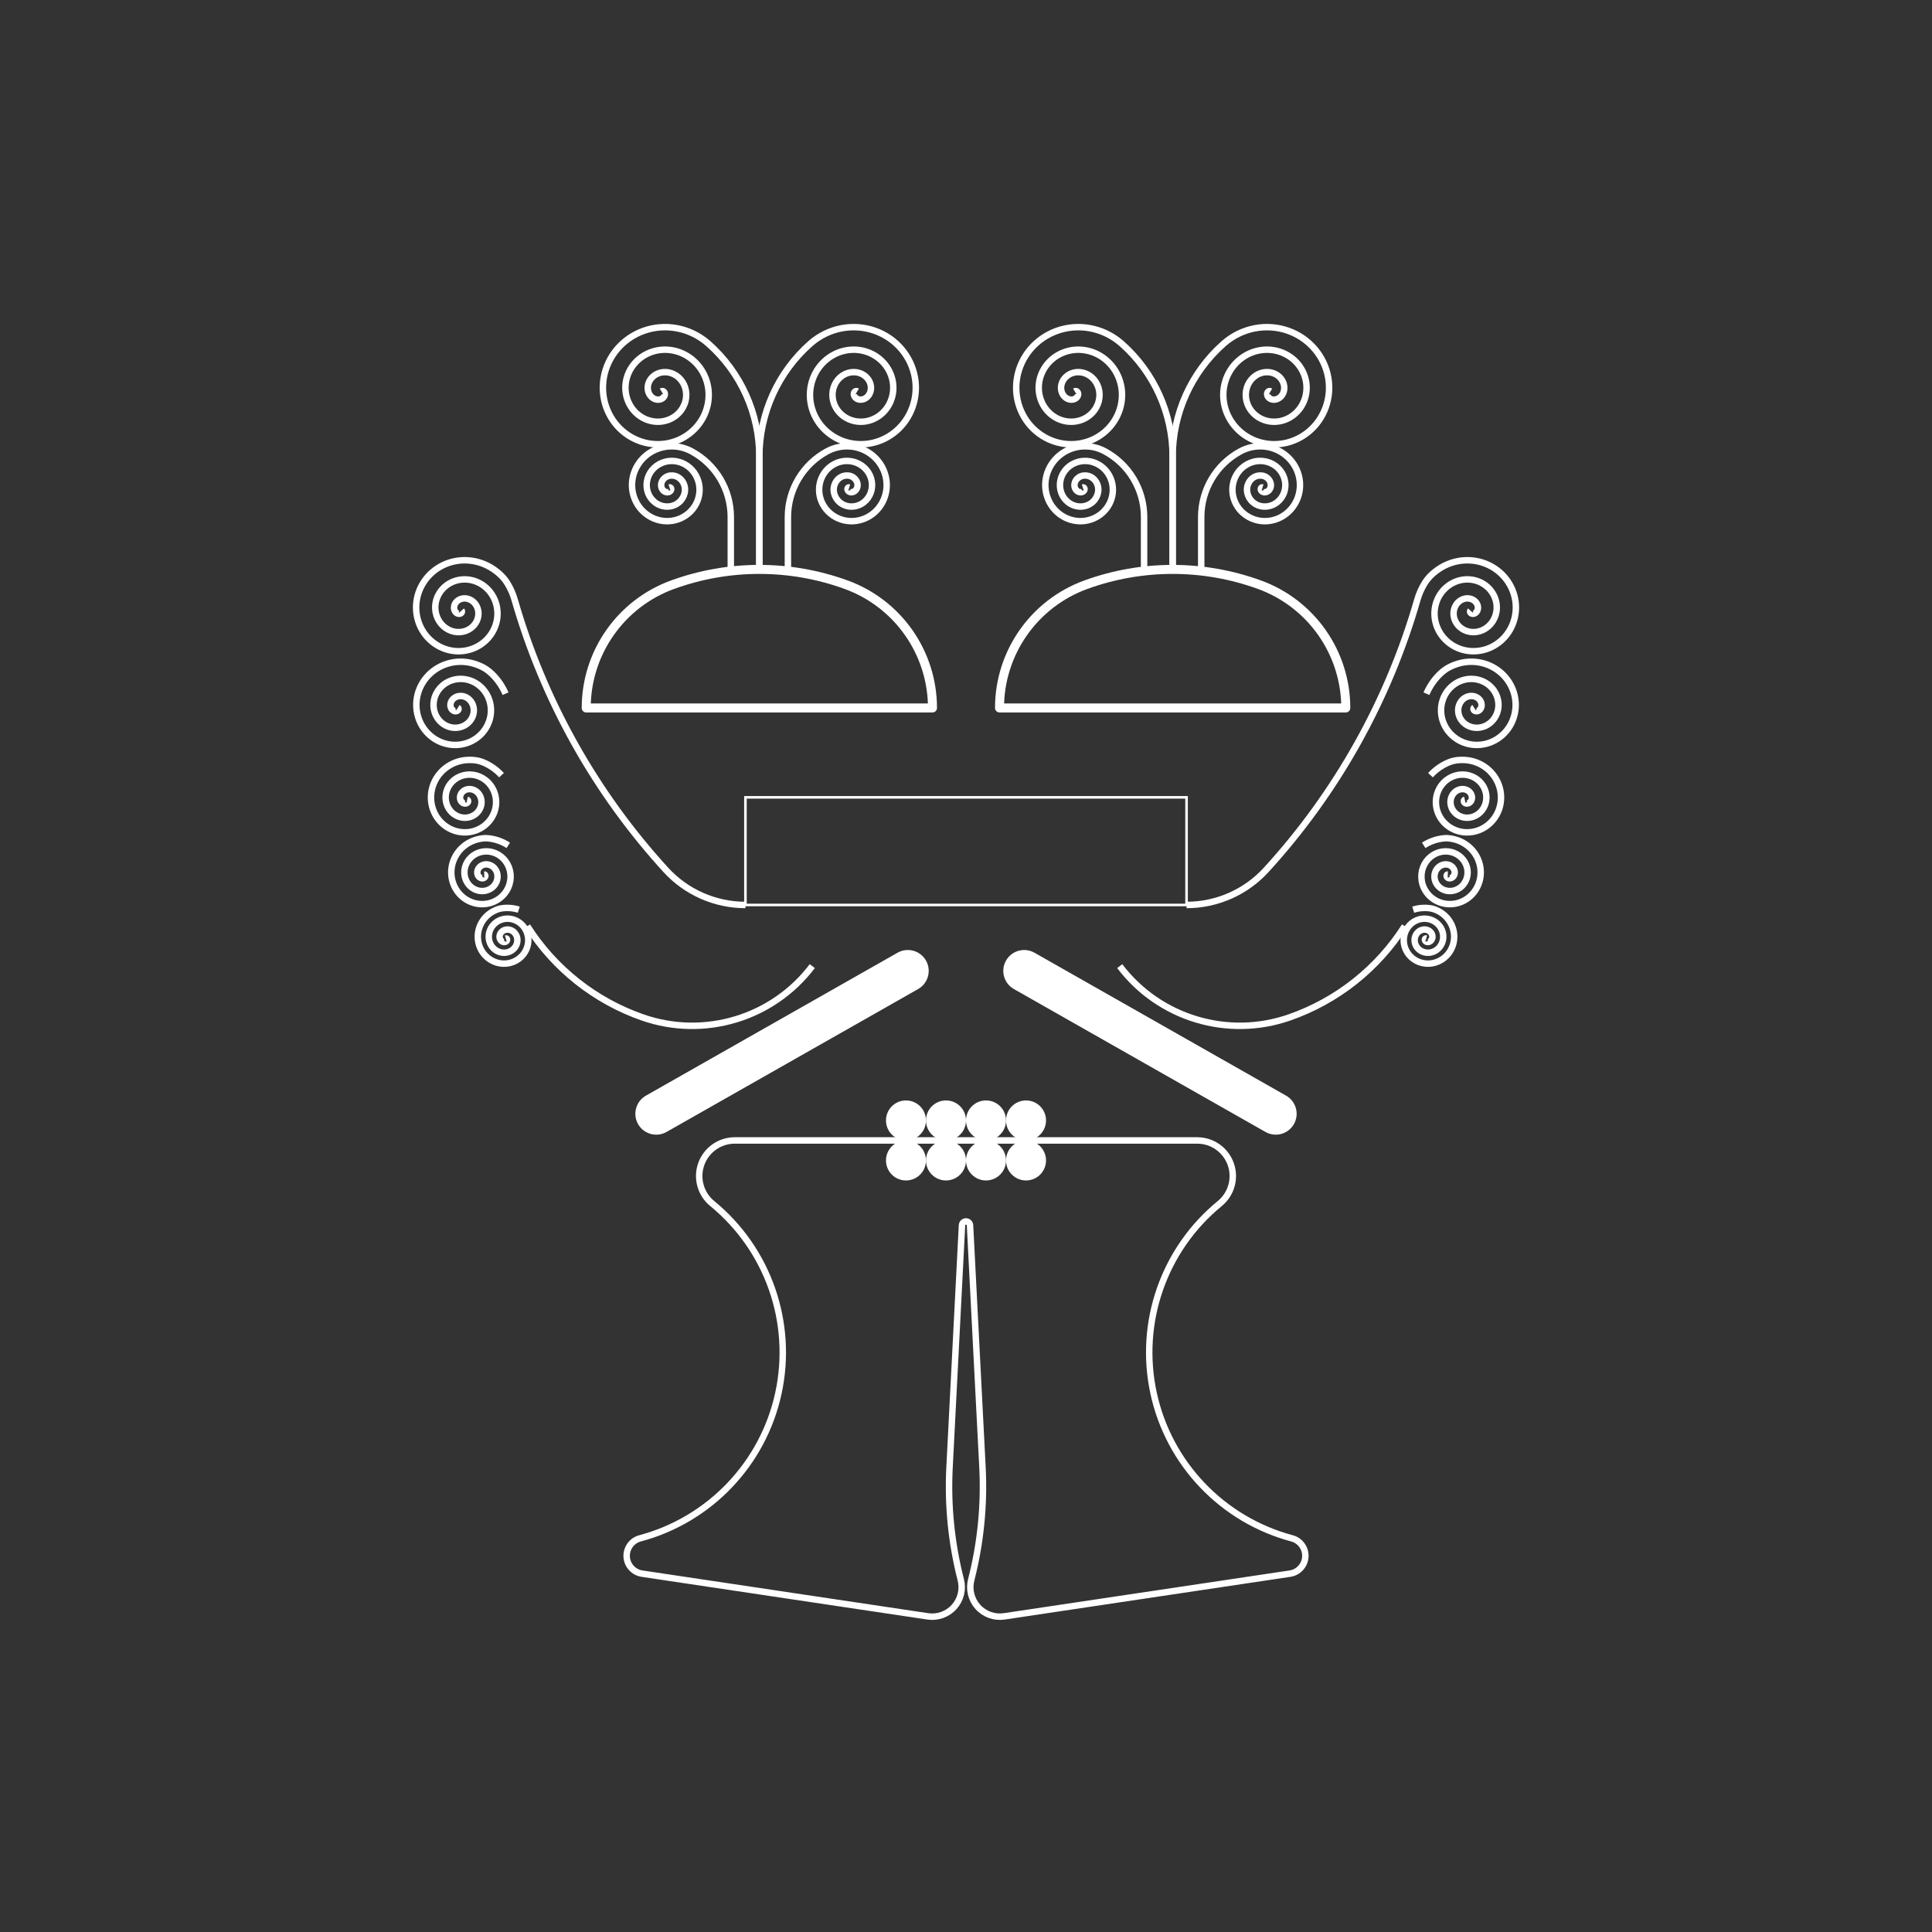 <?xml version="1.0" encoding="UTF-8"?>
<svg id="curves" xmlns="http://www.w3.org/2000/svg" viewBox="0 0 1500 1500">
  <rect x="0" y="0" width="1500" height="1500" fill="#333333" stroke="none"/>
  <defs>
    <style>
      .filled-1 {
        fill: #fff;
      }

      .line-a {
        stroke-width: 7px;
      }

      .line-a, .line-b {
        stroke-linejoin: round;
      }

      .line-a, .line-b, .line-c {
        fill: none;
        stroke: #fff;
      }

      .line-b {
        stroke-width: 5px;
      }

      .line-c {
        stroke-miterlimit: 10;
        stroke-width: 2px;
      }
    </style>
  </defs>
  <path class="filled-1" d="M796.601,885.441c8.579,0,15.533,6.954,15.533,15.533s-6.954,15.534-15.533,15.534-15.534-6.954-15.534-15.534,6.955-15.533,15.534-15.533Z"/>
  <path class="filled-1" d="M734.466,885.441c-8.579,0-15.533,6.954-15.533,15.533s6.954,15.534,15.533,15.534,15.534-6.954,15.534-15.534-6.954-15.533-15.534-15.533Z"/>
  <path class="filled-1" d="M765.534,885.441c8.579,0,15.533,6.954,15.533,15.533s-6.954,15.534-15.533,15.534-15.534-6.954-15.534-15.534,6.954-15.533,15.534-15.533Z"/>
  <path class="filled-1" d="M703.399,885.441c8.579,0,15.534-6.955,15.534-15.534s-6.955-15.533-15.534-15.533-15.533,6.954-15.533,15.533,6.954,15.534,15.533,15.534Z"/>
  <path class="filled-1" d="M796.601,885.441c8.579,0,15.533-6.955,15.533-15.534s-6.954-15.533-15.533-15.533-15.534,6.954-15.534,15.533,6.955,15.534,15.534,15.534Z"/>
  <path class="filled-1" d="M734.466,885.441c-8.579,0-15.533-6.955-15.533-15.534s6.954-15.533,15.533-15.533,15.534,6.954,15.534,15.533-6.954,15.534-15.534,15.534Z"/>
  <path class="filled-1" d="M765.534,885.441c8.579,0,15.533-6.955,15.533-15.534s-6.954-15.533-15.533-15.533-15.534,6.954-15.534,15.533,6.954,15.534,15.534,15.534Z"/>
  <path class="line-b" d="M869.346,750.092c30.658,40.473,83.922,56.553,131.854,39.806,36.92-12.899,68.416-37.863,89.404-70.863"/>
  <path class="line-b" d="M921.245,702.614c23.511,0,45.939-9.883,61.803-27.234,54.768-59.898,94.935-131.656,117.359-209.659,1.359-4.727,3.273-8.891,5.36-12.344,1.465-2.425,3.016-4.499,5.201-6.645,2.185-2.145,5.005-4.362,8.04-6.164,3.034-1.802,6.283-3.188,9.629-4.125,3.346-.937,6.79-1.425,10.21-1.46s6.818,.382,10.078,1.222c3.26,.84,6.382,2.106,9.265,3.738,2.883,1.632,5.526,3.632,7.846,5.919s4.32,4.862,5.939,7.627c1.62,2.765,2.86,5.72,3.691,8.759,.831,3.039,1.253,6.161,1.265,9.257s-.385,6.166-1.164,9.107c-.779,2.941-1.94,5.752-3.43,8.342-1.49,2.59-3.309,4.959-5.383,7.035-2.074,2.075-4.403,3.857-6.899,5.294-2.496,1.438-5.157,2.531-7.889,3.256-2.732,.724-5.532,1.081-8.304,1.071-2.772-.011-5.515-.388-8.136-1.106-2.621-.717-5.121-1.774-7.419-3.122s-4.393-2.986-6.222-4.847c-1.83-1.861-3.394-3.944-4.649-6.171-1.255-2.226-2.202-4.595-2.82-7.019s-.909-4.903-.876-7.351c.034-2.447,.392-4.863,1.047-7.165,.656-2.302,1.609-4.491,2.815-6.496,1.206-2.005,2.663-3.827,4.311-5.411,1.648-1.584,3.486-2.93,5.443-4.003s4.032-1.873,6.148-2.385c2.117-.513,4.275-.737,6.398-.681s4.211,.395,6.194,.988c1.983,.594,3.86,1.444,5.573,2.507,1.713,1.064,3.261,2.34,4.599,3.775,1.338,1.435,2.467,3.027,3.358,4.715,.891,1.688,1.544,3.469,1.951,5.278,.406,1.809,.565,3.646,.485,5.445-.08,1.799-.398,3.559-.93,5.223-.532,1.663-1.278,3.23-2.2,4.65-.921,1.42-2.017,2.695-3.238,3.787s-2.569,2.003-3.987,2.713c-1.418,.709-2.907,1.215-4.408,1.516s-3.017,.393-4.492,.291c-1.474-.103-2.908-.402-4.252-.873-1.345-.47-2.6-1.113-3.727-1.892-1.128-.778-2.129-1.694-2.976-2.702-.847-1.009-1.54-2.111-2.067-3.259-.527-1.149-.886-2.344-1.081-3.539-.194-1.194-.221-2.389-.095-3.539s.405-2.256,.814-3.281c.409-1.025,.948-1.969,1.584-2.805s1.371-1.563,2.166-2.164c.796-.601,1.653-1.077,2.532-1.422,.879-.344,1.781-.558,2.668-.646,.887-.087,1.76-.049,2.586,.1,.826,.149,1.604,.408,2.31,.755,.706,.348,1.339,.782,1.882,1.277,.543,.494,.996,1.048,1.352,1.63s.614,1.194,.776,1.803c.162,.61,.229,1.219,.211,1.798-.019,.58-.123,1.131-.295,1.632s-.412,.952-.697,1.339c-.286,.386-.617,.709-.969,.959-.352,.251-.725,.43-1.094,.54-.37,.11-.736,.15-1.076,.131-.341-.02-.656-.099-.928-.224s-.503-.295-.679-.489c-.177-.195-.301-.415-.368-.639s-.078-.451-.036-.661c.042-.21,.136-.402,.272-.558"/>
  <path class="line-b" d="M630.654,750.092c-30.658,40.473-83.922,56.553-131.854,39.806-36.92-12.899-68.416-37.863-89.404-70.863"/>
  <rect class="line-c" x="578.755" y="619.047" width="342.489" height="83.568"/>
  <path class="line-b" d="M578.755,702.614c-23.511,0-45.939-9.883-61.803-27.234-54.768-59.898-94.935-131.656-117.359-209.659-1.359-4.727-3.273-8.891-5.36-12.344-1.465-2.425-3.016-4.499-5.201-6.645-2.185-2.145-5.005-4.362-8.04-6.164-3.034-1.802-6.283-3.188-9.629-4.125-3.346-.937-6.79-1.425-10.21-1.46s-6.818,.382-10.078,1.222c-3.26,.84-6.382,2.106-9.265,3.738-2.883,1.632-5.526,3.632-7.846,5.919-2.321,2.287-4.32,4.862-5.939,7.627-1.62,2.765-2.86,5.72-3.691,8.759-.831,3.039-1.253,6.161-1.265,9.257s.385,6.166,1.164,9.107c.779,2.941,1.94,5.752,3.43,8.342,1.49,2.59,3.309,4.959,5.383,7.035,2.074,2.075,4.403,3.857,6.899,5.294,2.496,1.438,5.157,2.531,7.889,3.256,2.732,.724,5.532,1.081,8.304,1.071,2.772-.011,5.515-.388,8.136-1.106,2.621-.717,5.121-1.774,7.419-3.122,2.298-1.348,4.393-2.986,6.222-4.847,1.83-1.861,3.394-3.944,4.649-6.171s2.202-4.595,2.82-7.019,.909-4.903,.876-7.351c-.034-2.447-.392-4.863-1.047-7.165-.656-2.302-1.609-4.491-2.815-6.496-1.206-2.005-2.663-3.827-4.311-5.411s-3.486-2.93-5.443-4.003-4.032-1.873-6.148-2.385c-2.117-.513-4.275-.737-6.398-.681s-4.211,.395-6.194,.988c-1.983,.594-3.86,1.444-5.573,2.507-1.713,1.064-3.261,2.34-4.599,3.775-1.338,1.435-2.467,3.027-3.358,4.715-.891,1.688-1.544,3.469-1.951,5.278-.406,1.809-.565,3.646-.485,5.445,.08,1.799,.398,3.559,.93,5.223,.532,1.663,1.278,3.23,2.2,4.65,.921,1.42,2.017,2.695,3.238,3.787s2.569,2.003,3.987,2.713c1.418,.709,2.907,1.215,4.408,1.516s3.017,.393,4.492,.291c1.474-.103,2.908-.402,4.252-.873,1.345-.47,2.6-1.113,3.727-1.892,1.128-.778,2.129-1.694,2.976-2.702,.847-1.009,1.54-2.111,2.067-3.259,.527-1.149,.886-2.344,1.081-3.539,.194-1.194,.221-2.389,.095-3.539s-.405-2.256-.814-3.281c-.409-1.025-.948-1.969-1.584-2.805s-1.371-1.563-2.166-2.164c-.796-.601-1.653-1.077-2.532-1.422-.879-.344-1.781-.558-2.668-.646-.887-.087-1.76-.049-2.586,.1-.826,.149-1.604,.408-2.31,.755-.706,.348-1.339,.782-1.882,1.277-.543,.494-.996,1.048-1.352,1.63s-.614,1.194-.776,1.803c-.162,.61-.229,1.219-.211,1.798,.019,.58,.123,1.131,.295,1.632s.412,.952,.697,1.339c.286,.386,.617,.709,.969,.959,.352,.251,.725,.43,1.094,.54,.37,.11,.736,.15,1.076,.131,.341-.02,.656-.099,.928-.224s.503-.295,.679-.489c.177-.195,.301-.415,.368-.639s.078-.451,.036-.661c-.042-.21-.136-.402-.272-.558"/>
  <path class="filled-1" d="M787.163,767.885c-7.784-4.421-10.509-14.316-6.088-22.099,4.422-7.784,14.316-10.509,22.099-6.088,65.111,36.986,130.222,73.972,195.332,110.958,7.784,4.421,10.509,14.316,6.088,22.099-4.422,7.784-14.316,10.509-22.099,6.088-65.111-36.986-130.222-73.972-195.332-110.958Z"/>
  <path class="filled-1" d="M712.837,767.885c7.784-4.421,10.509-14.316,6.088-22.099-4.422-7.784-14.316-10.509-22.099-6.088-65.111,36.986-130.222,73.972-195.332,110.958-7.784,4.421-10.509,14.316-6.088,22.099,4.422,7.784,14.316,10.509,22.099,6.088,65.111-36.986,130.222-73.972,195.332-110.958Z"/>
  <path class="line-b" d="M1107.5,538.589c2.933-6.866,7.173-12.259,11.337-16.062,1.877-1.714,3.74-3.106,6.166-4.398,2.426-1.292,5.418-2.483,8.487-3.263,3.07-.779,6.219-1.148,9.338-1.104,3.119,.043,6.207,.498,9.16,1.337,2.954,.839,5.773,2.061,8.366,3.613,2.592,1.553,4.959,3.434,7.026,5.572,2.066,2.138,3.834,4.531,5.25,7.089,1.417,2.559,2.483,5.283,3.175,8.075,.692,2.792,1.008,5.651,.951,8.478-.057,2.827-.487,5.622-1.263,8.29-.776,2.669-1.899,5.211-3.316,7.544-1.418,2.334-3.132,4.458-5.073,6.309-1.941,1.851-4.109,3.428-6.421,4.688-2.313,1.259-4.771,2.201-7.285,2.805-2.514,.603-5.083,.868-7.618,.797-2.535-.07-5.037-.475-7.421-1.189-2.383-.713-4.649-1.736-6.723-3.019-2.074-1.284-3.958-2.829-5.593-4.573-1.635-1.744-3.023-3.687-4.125-5.754-1.102-2.067-1.919-4.258-2.434-6.493-.515-2.236-.728-4.515-.645-6.759,.083-2.244,.463-4.452,1.114-6.551,.651-2.098,1.573-4.087,2.723-5.902,1.149-1.816,2.526-3.457,4.074-4.877,1.547-1.42,3.264-2.618,5.086-3.562,1.821-.945,3.745-1.637,5.703-2.063s3.947-.588,5.899-.491c1.953,.097,3.868,.452,5.681,1.04,1.813,.588,3.525,1.41,5.081,2.425,1.556,1.015,2.956,2.224,4.16,3.575,1.204,1.35,2.213,2.843,3,4.418s1.354,3.233,1.692,4.912,.448,3.379,.338,5.04c-.11,1.661-.44,3.282-.966,4.811-.525,1.528-1.247,2.963-2.128,4.26s-1.921,2.455-3.075,3.444c-1.154,.988-2.421,1.807-3.75,2.437-1.33,.63-2.721,1.072-4.122,1.322-1.401,.25-2.811,.307-4.18,.184-1.369-.123-2.698-.428-3.941-.891s-2.401-1.085-3.439-1.831-1.955-1.619-2.728-2.576c-.773-.957-1.402-1.999-1.875-3.082-.473-1.084-.79-2.209-.951-3.331-.161-1.123-.168-2.243-.031-3.321,.137-1.078,.416-2.113,.817-3.071s.922-1.839,1.534-2.617c.613-.778,1.317-1.455,2.076-2.012,.76-.558,1.577-.997,2.415-1.312s1.696-.507,2.541-.58,1.675-.028,2.461,.122c.786,.15,1.527,.405,2.2,.743s1.277,.759,1.797,1.237c.519,.478,.954,1.014,1.295,1.577,.342,.564,.591,1.156,.749,1.747,.158,.592,.225,1.184,.21,1.75-.015,.566-.112,1.107-.276,1.602-.164,.494-.393,.942-.668,1.33s-.596,.715-.94,.975c-.344,.26-.711,.453-1.078,.579-.367,.126-.733,.186-1.079,.187-.346,0-.671-.058-.959-.161-.288-.104-.539-.252-.741-.429-.203-.177-.358-.382-.461-.594-.103-.213-.153-.433-.154-.643-.001-.21,.048-.408,.137-.578,.089-.17,.219-.312,.376-.412"/>
  <path class="line-b" d="M1110.627,601.848c4.293-4.689,9.22-7.826,13.639-9.708,1.992-.848,3.881-1.441,6.195-1.794,2.314-.353,5.053-.467,7.74-.228,2.687,.239,5.32,.831,7.814,1.746,2.493,.914,4.846,2.152,6.983,3.658,2.137,1.507,4.057,3.284,5.702,5.263,1.645,1.979,3.016,4.158,4.074,6.458,1.057,2.3,1.802,4.722,2.219,7.177,.417,2.455,.505,4.945,.274,7.383-.231,2.438-.784,4.824-1.627,7.08-.843,2.255-1.977,4.38-3.353,6.305-1.376,1.925-2.995,3.651-4.793,5.126-1.797,1.475-3.773,2.699-5.855,3.639-2.081,.94-4.268,1.595-6.482,1.955s-4.453,.423-6.643,.199c-2.19-.224-4.329-.737-6.347-1.508-2.017-.772-3.913-1.803-5.627-3.048-1.714-1.246-3.246-2.706-4.55-4.322-1.305-1.617-2.382-3.389-3.204-5.252s-1.389-3.815-1.692-5.786-.341-3.962-.124-5.904c.216-1.942,.688-3.833,1.388-5.612,.7-1.78,1.628-3.446,2.743-4.949,1.115-1.503,2.416-2.84,3.852-3.975,1.436-1.134,3.005-2.065,4.649-2.77,1.644-.704,3.362-1.182,5.091-1.428,1.73-.246,3.471-.259,5.164-.049,1.693,.209,3.337,.641,4.878,1.269,1.541,.629,2.98,1.454,4.271,2.438,1.291,.984,2.435,2.127,3.398,3.382,.964,1.255,1.748,2.62,2.335,4.045,.587,1.425,.976,2.908,1.165,4.396,.188,1.488,.176,2.98-.026,4.424-.202,1.445-.593,2.842-1.15,4.145s-1.28,2.513-2.133,3.593c-.854,1.079-1.838,2.029-2.911,2.823-1.074,.793-2.236,1.431-3.442,1.9-1.206,.469-2.455,.769-3.701,.901-1.246,.131-2.489,.094-3.685-.101-1.196-.194-2.345-.545-3.41-1.031-1.066-.485-2.047-1.105-2.915-1.827-.868-.723-1.623-1.549-2.246-2.442-.623-.893-1.114-1.852-1.466-2.839s-.563-2.002-.637-3.006c-.075-1.004-.012-1.997,.175-2.945,.187-.947,.498-1.849,.912-2.677s.93-1.58,1.522-2.237c.592-.657,1.259-1.218,1.971-1.67,.711-.453,1.467-.797,2.236-1.031,.768-.234,1.548-.356,2.31-.373,.762-.017,1.506,.07,2.205,.25s1.354,.45,1.943,.793c.589,.342,1.113,.756,1.559,1.217,.445,.461,.812,.97,1.094,1.501,.282,.531,.48,1.084,.596,1.632,.116,.549,.149,1.095,.11,1.616s-.153,1.014-.325,1.465-.403,.858-.673,1.209c-.271,.351-.582,.647-.912,.881s-.681,.406-1.031,.519-.699,.164-1.029,.161-.642-.057-.92-.155c-.278-.097-.523-.235-.725-.4-.202-.165-.361-.355-.475-.554-.113-.199-.18-.407-.203-.607-.022-.2,0-.392,.058-.56,.059-.169,.153-.315,.273-.426,.12-.112,.264-.189,.418-.225"/>
  <path class="line-b" d="M1105.362,656.339c4.782-3.078,9.758-4.668,14.009-5.288,1.916-.28,3.685-.362,5.767-.141,2.082,.222,4.477,.747,6.746,1.566s4.413,1.931,6.361,3.29c1.948,1.359,3.702,2.965,5.206,4.755,1.505,1.79,2.761,3.765,3.733,5.851,.972,2.086,1.661,4.284,2.052,6.514,.391,2.231,.483,4.494,.284,6.713-.199,2.219-.69,4.392-1.446,6.448-.756,2.056-1.777,3.994-3.02,5.753-1.243,1.758-2.708,3.337-4.337,4.689s-3.422,2.475-5.313,3.342-3.879,1.474-5.893,1.813-4.055,.408-6.052,.214c-1.997-.193-3.949-.649-5.791-1.341-1.843-.693-3.577-1.623-5.146-2.75-1.569-1.127-2.974-2.451-4.172-3.918-1.199-1.468-2.191-3.08-2.951-4.775-.76-1.695-1.287-3.474-1.574-5.273-.287-1.798-.332-3.616-.145-5.39,.188-1.774,.609-3.505,1.238-5.135,.63-1.629,1.469-3.158,2.48-4.538s2.193-2.61,3.5-3.655c1.307-1.045,2.737-1.906,4.237-2.56s3.07-1.101,4.652-1.336c1.582-.234,3.177-.257,4.729-.075,1.552,.182,3.061,.567,4.478,1.134s2.74,1.314,3.93,2.209,2.246,1.936,3.138,3.081c.892,1.146,1.621,2.394,2.169,3.699s.915,2.665,1.097,4.031c.183,1.366,.182,2.737,.005,4.067s-.527,2.617-1.03,3.821-1.16,2.323-1.939,3.323c-.779,1.001-1.679,1.882-2.663,2.621s-2.052,1.336-3.161,1.777c-1.109,.442-2.26,.729-3.41,.859s-2.299,.106-3.406-.065-2.174-.486-3.164-.927c-.99-.44-1.904-1.006-2.715-1.668-.811-.663-1.518-1.422-2.104-2.245-.586-.823-1.051-1.709-1.386-2.624-.335-.914-.542-1.855-.621-2.789-.079-.933-.03-1.859,.134-2.745s.445-1.73,.822-2.507c.378-.777,.852-1.486,1.399-2.108,.546-.621,1.165-1.154,1.826-1.587,.662-.433,1.367-.766,2.085-.995,.719-.23,1.451-.355,2.169-.382s1.42,.045,2.083,.204,1.286,.404,1.85,.719c.564,.314,1.068,.698,1.5,1.128,.431,.43,.791,.908,1.071,1.408,.28,.5,.481,1.024,.604,1.547s.169,1.046,.144,1.548c-.025,.501-.121,.981-.274,1.422s-.364,.842-.615,1.193-.543,.65-.858,.892-.65,.427-.99,.554-.682,.196-1.01,.214c-.328,.017-.642-.018-.927-.095-.285-.077-.542-.196-.76-.343s-.399-.323-.537-.511c-.137-.188-.232-.389-.284-.587-.053-.198-.063-.393-.037-.571,.026-.178,.089-.339,.178-.471,.089-.133,.204-.237,.333-.306,.129-.069,.271-.103,.413-.099"/>
  <path class="line-b" d="M1097.221,706.273c4.529-1.428,8.888-1.614,12.449-1.179,1.605,.196,3.049,.519,4.677,1.155,1.629,.637,3.443,1.587,5.091,2.746,1.648,1.159,3.13,2.527,4.401,4.051,1.271,1.523,2.33,3.203,3.148,4.976,.819,1.773,1.396,3.64,1.72,5.535,.325,1.894,.396,3.816,.22,5.7-.176,1.883-.6,3.727-1.248,5.471-.649,1.744-1.522,3.387-2.583,4.877s-2.311,2.827-3.699,3.971c-1.389,1.144-2.916,2.093-4.525,2.824-1.61,.731-3.302,1.242-5.016,1.524-1.713,.282-3.449,.334-5.147,.164s-3.357-.564-4.923-1.158-3.038-1.392-4.371-2.355-2.524-2.094-3.541-3.348c-1.016-1.253-1.857-2.628-2.499-4.075-.643-1.446-1.087-2.963-1.327-4.496-.239-1.533-.273-3.082-.108-4.594s.528-2.987,1.069-4.375,1.261-2.69,2.127-3.865c.866-1.174,1.878-2.221,2.996-3.11,1.118-.889,2.342-1.62,3.624-2.175,1.283-.555,2.624-.933,3.977-1.13s2.715-.212,4.042-.053c1.326,.159,2.616,.492,3.826,.98s2.342,1.131,3.358,1.899c1.017,.768,1.918,1.662,2.68,2.645s1.384,2.054,1.85,3.173c.467,1.119,.779,2.286,.933,3.458,.155,1.172,.151,2.348-.002,3.489-.153,1.14-.456,2.245-.891,3.278-.434,1.032-1,1.993-1.671,2.852-.67,.858-1.446,1.616-2.293,2.25-.848,.635-1.767,1.147-2.723,1.526-.956,.379-1.947,.625-2.938,.737-.991,.112-1.981,.089-2.936-.058s-1.875-.42-2.73-.801c-.855-.38-1.645-.869-2.345-1.443-.701-.573-1.313-1.229-1.82-1.942s-.911-1.48-1.202-2.272c-.292-.792-.471-1.608-.54-2.418s-.028-1.614,.114-2.384,.384-1.505,.712-2.182c.327-.677,.739-1.296,1.214-1.839,.475-.543,1.013-1.01,1.591-1.391,.577-.38,1.192-.674,1.82-.877,.629-.204,1.27-.317,1.899-.343,.63-.027,1.247,.033,1.831,.169,.584,.136,1.135,.348,1.634,.622,.5,.274,.948,.609,1.332,.986,.385,.377,.707,.797,.96,1.239,.253,.442,.437,.905,.553,1.37,.115,.465,.162,.931,.147,1.38-.016,.449-.095,.881-.225,1.279-.131,.398-.313,.764-.533,1.085-.22,.321-.478,.599-.758,.826-.279,.228-.581,.404-.887,.53-.306,.126-.618,.201-.919,.229-.302,.028-.593,.008-.86-.05-.268-.058-.513-.156-.726-.28-.213-.125-.394-.277-.538-.443-.143-.167-.25-.348-.32-.53-.069-.182-.101-.365-.1-.536s.036-.331,.096-.468c.06-.138,.146-.253,.247-.341s.217-.146,.336-.174,.241-.023,.355,.011"/>
  <path class="line-b" d="M392.5,538.589c-2.933-6.866-7.173-12.259-11.337-16.062-1.877-1.714-3.74-3.106-6.166-4.398-2.426-1.292-5.418-2.483-8.487-3.263-3.07-.779-6.219-1.148-9.338-1.104-3.119,.043-6.207,.498-9.16,1.337-2.954,.839-5.773,2.061-8.366,3.613-2.592,1.553-4.959,3.434-7.026,5.572-2.066,2.138-3.834,4.531-5.25,7.089s-2.483,5.283-3.175,8.075c-.692,2.792-1.008,5.651-.951,8.478,.057,2.827,.487,5.622,1.263,8.29,.776,2.669,1.899,5.211,3.316,7.544,1.418,2.334,3.132,4.458,5.073,6.309,1.941,1.851,4.109,3.428,6.421,4.688,2.313,1.259,4.771,2.201,7.285,2.805,2.514,.603,5.083,.868,7.618,.797,2.535-.07,5.037-.475,7.421-1.189,2.383-.713,4.649-1.736,6.723-3.019s3.958-2.829,5.593-4.573c1.635-1.744,3.023-3.687,4.125-5.754,1.102-2.067,1.919-4.258,2.434-6.493,.515-2.236,.728-4.515,.645-6.759-.083-2.244-.463-4.452-1.114-6.551-.651-2.098-1.573-4.087-2.723-5.902-1.149-1.816-2.526-3.457-4.074-4.877-1.547-1.42-3.264-2.618-5.086-3.562-1.821-.945-3.745-1.637-5.703-2.063s-3.947-.588-5.899-.491c-1.953,.097-3.868,.452-5.681,1.04-1.813,.588-3.525,1.41-5.081,2.425-1.556,1.015-2.956,2.224-4.16,3.575-1.204,1.35-2.213,2.843-3,4.418s-1.354,3.233-1.692,4.912-.448,3.379-.338,5.04c.11,1.661,.44,3.282,.966,4.811,.525,1.528,1.247,2.963,2.128,4.26s1.921,2.455,3.075,3.444c1.154,.988,2.421,1.807,3.75,2.437,1.33,.63,2.721,1.072,4.122,1.322,1.401,.25,2.811,.307,4.18,.184,1.369-.123,2.698-.428,3.941-.891s2.401-1.085,3.439-1.831,1.955-1.619,2.728-2.576c.773-.957,1.402-1.999,1.875-3.082,.473-1.084,.79-2.209,.951-3.331,.161-1.123,.168-2.243,.031-3.321-.137-1.078-.416-2.113-.817-3.071s-.922-1.839-1.534-2.617c-.613-.778-1.317-1.455-2.076-2.012-.76-.558-1.577-.997-2.415-1.312s-1.696-.507-2.541-.58-1.675-.028-2.461,.122c-.786,.15-1.527,.405-2.2,.743s-1.277,.759-1.797,1.237c-.519,.478-.954,1.014-1.295,1.577-.342,.564-.591,1.156-.749,1.747-.158,.592-.225,1.184-.21,1.75,.015,.566,.112,1.107,.276,1.602,.164,.494,.393,.942,.668,1.33s.596,.715,.94,.975c.344,.26,.711,.453,1.078,.579,.367,.126,.733,.186,1.079,.187,.346,0,.671-.058,.959-.161,.288-.104,.539-.252,.741-.429,.203-.177,.358-.382,.461-.594,.103-.213,.153-.433,.154-.643,.001-.21-.048-.408-.137-.578-.089-.17-.219-.312-.376-.412"/>
  <path class="line-b" d="M389.373,601.848c-4.293-4.689-9.22-7.826-13.639-9.708-1.992-.848-3.881-1.441-6.195-1.794-2.314-.353-5.053-.467-7.74-.228-2.687,.239-5.32,.831-7.814,1.746-2.493,.914-4.846,2.152-6.983,3.658-2.137,1.507-4.057,3.284-5.702,5.263-1.645,1.979-3.016,4.158-4.074,6.458-1.057,2.3-1.802,4.722-2.219,7.177-.417,2.455-.505,4.945-.274,7.383,.231,2.438,.784,4.824,1.627,7.08,.843,2.255,1.977,4.38,3.353,6.305,1.376,1.925,2.995,3.651,4.793,5.126,1.797,1.475,3.773,2.699,5.855,3.639,2.081,.94,4.268,1.595,6.482,1.955s4.453,.423,6.643,.199c2.19-.224,4.329-.737,6.347-1.508,2.017-.772,3.913-1.803,5.627-3.048,1.714-1.246,3.246-2.706,4.55-4.322,1.305-1.617,2.382-3.389,3.204-5.252s1.389-3.815,1.692-5.786,.341-3.962,.124-5.904c-.216-1.942-.688-3.833-1.388-5.612-.7-1.78-1.628-3.446-2.743-4.949-1.115-1.503-2.416-2.84-3.852-3.975-1.436-1.134-3.005-2.065-4.649-2.77-1.644-.704-3.362-1.182-5.091-1.428-1.73-.246-3.471-.259-5.164-.049-1.693,.209-3.337,.641-4.878,1.269-1.541,.629-2.98,1.454-4.271,2.438-1.291,.984-2.435,2.127-3.398,3.382-.964,1.255-1.748,2.62-2.335,4.045-.587,1.425-.976,2.908-1.165,4.396-.188,1.488-.176,2.98,.026,4.424,.202,1.445,.593,2.842,1.15,4.145s1.28,2.513,2.133,3.593c.854,1.079,1.838,2.029,2.911,2.823,1.074,.793,2.236,1.431,3.442,1.9,1.206,.469,2.455,.769,3.701,.901,1.246,.131,2.489,.094,3.685-.101,1.196-.194,2.345-.545,3.41-1.031,1.066-.485,2.047-1.105,2.915-1.827,.868-.723,1.623-1.549,2.246-2.442,.623-.893,1.114-1.852,1.466-2.839s.563-2.002,.637-3.006c.075-1.004,.012-1.997-.175-2.945-.187-.947-.498-1.849-.912-2.677s-.93-1.58-1.522-2.237c-.592-.657-1.259-1.218-1.971-1.67-.711-.453-1.467-.797-2.236-1.031-.768-.234-1.548-.356-2.31-.373-.762-.017-1.506,.07-2.205,.25s-1.354,.45-1.943,.793c-.589,.342-1.113,.756-1.559,1.217-.445,.461-.812,.97-1.094,1.501-.282,.531-.48,1.084-.596,1.632-.116,.549-.149,1.095-.11,1.616s.153,1.014,.325,1.465,.403,.858,.673,1.209c.271,.351,.582,.647,.912,.881s.681,.406,1.031,.519,.699,.164,1.029,.161,.642-.057,.92-.155c.278-.097,.523-.235,.725-.4,.202-.165,.361-.355,.475-.554,.113-.199,.18-.407,.203-.607,.022-.2,0-.392-.058-.56-.059-.169-.153-.315-.273-.426-.12-.112-.264-.189-.418-.225"/>
  <path class="line-b" d="M394.638,656.339c-4.782-3.078-9.758-4.668-14.009-5.288-1.916-.28-3.685-.362-5.767-.141-2.082,.222-4.477,.747-6.746,1.566-2.269,.819-4.413,1.931-6.361,3.29-1.948,1.359-3.702,2.965-5.206,4.755-1.505,1.79-2.761,3.765-3.733,5.851-.972,2.086-1.661,4.284-2.052,6.514-.391,2.231-.483,4.494-.284,6.713,.199,2.219,.69,4.392,1.446,6.448,.756,2.056,1.777,3.994,3.02,5.753,1.243,1.758,2.708,3.337,4.337,4.689s3.422,2.475,5.313,3.342,3.879,1.474,5.893,1.813,4.055,.408,6.052,.214c1.997-.193,3.949-.649,5.791-1.341,1.843-.693,3.577-1.623,5.146-2.75,1.569-1.127,2.974-2.451,4.172-3.918,1.199-1.468,2.191-3.08,2.951-4.775,.76-1.695,1.287-3.474,1.574-5.273,.287-1.798,.332-3.616,.145-5.39-.188-1.774-.609-3.505-1.238-5.135-.63-1.629-1.469-3.158-2.48-4.538s-2.193-2.61-3.5-3.655c-1.307-1.045-2.737-1.906-4.237-2.56s-3.07-1.101-4.652-1.336c-1.582-.234-3.177-.257-4.729-.075-1.552,.182-3.061,.567-4.478,1.134s-2.74,1.314-3.93,2.209-2.246,1.936-3.138,3.081c-.892,1.146-1.621,2.394-2.169,3.699s-.915,2.665-1.097,4.031c-.183,1.366-.182,2.737-.005,4.067s.527,2.617,1.03,3.821,1.16,2.323,1.939,3.323c.779,1.001,1.679,1.882,2.663,2.621s2.052,1.336,3.161,1.777c1.109,.442,2.26,.729,3.41,.859s2.299,.106,3.406-.065,2.174-.486,3.164-.927c.99-.44,1.904-1.006,2.715-1.668,.811-.663,1.518-1.422,2.104-2.245,.586-.823,1.051-1.709,1.386-2.624,.335-.914,.542-1.855,.621-2.789,.079-.933,.03-1.859-.134-2.745s-.445-1.73-.822-2.507c-.378-.777-.852-1.486-1.399-2.108-.546-.621-1.165-1.154-1.826-1.587-.662-.433-1.367-.766-2.085-.995-.719-.23-1.451-.355-2.169-.382s-1.42,.045-2.083,.204-1.286,.404-1.85,.719c-.564,.314-1.068,.698-1.5,1.128-.431,.43-.791,.908-1.071,1.408-.28,.5-.481,1.024-.604,1.547s-.169,1.046-.144,1.548c.025,.501,.121,.981,.274,1.422s.364,.842,.615,1.193,.543,.65,.858,.892,.65,.427,.99,.554,.682,.196,1.01,.214c.328,.017,.642-.018,.927-.095,.285-.077,.542-.196,.76-.343s.399-.323,.537-.511c.137-.188,.232-.389,.284-.587,.053-.198,.063-.393,.037-.571-.026-.178-.089-.339-.178-.471-.089-.133-.204-.237-.333-.306-.129-.069-.271-.103-.413-.099"/>
  <path class="line-b" d="M402.779,706.273c-4.529-1.428-8.888-1.614-12.449-1.179-1.605,.196-3.049,.519-4.677,1.155-1.629,.637-3.443,1.587-5.091,2.746-1.648,1.159-3.13,2.527-4.401,4.051-1.271,1.523-2.33,3.203-3.148,4.976-.819,1.773-1.396,3.64-1.72,5.535-.325,1.894-.396,3.816-.22,5.7,.176,1.883,.6,3.727,1.248,5.471,.649,1.744,1.522,3.387,2.583,4.877s2.311,2.827,3.699,3.971c1.389,1.144,2.916,2.093,4.525,2.824,1.61,.731,3.302,1.242,5.016,1.524,1.713,.282,3.449,.334,5.147,.164s3.357-.564,4.923-1.158,3.038-1.392,4.371-2.355,2.524-2.094,3.541-3.348c1.016-1.253,1.857-2.628,2.499-4.075,.643-1.446,1.087-2.963,1.327-4.496,.239-1.533,.273-3.082,.108-4.594s-.528-2.987-1.069-4.375-1.261-2.69-2.127-3.865c-.866-1.174-1.878-2.221-2.996-3.11-1.118-.889-2.342-1.62-3.624-2.175-1.283-.555-2.624-.933-3.977-1.13s-2.715-.212-4.042-.053c-1.326,.159-2.616,.492-3.826,.98s-2.342,1.131-3.358,1.899c-1.017,.768-1.918,1.662-2.68,2.645s-1.384,2.054-1.85,3.173c-.467,1.119-.779,2.286-.933,3.458-.155,1.172-.151,2.348,.002,3.489,.153,1.14,.456,2.245,.891,3.278,.434,1.032,1,1.993,1.671,2.852,.67,.858,1.446,1.616,2.293,2.25,.848,.635,1.767,1.147,2.723,1.526,.956,.379,1.947,.625,2.938,.737,.991,.112,1.981,.089,2.936-.058s1.875-.42,2.73-.801c.855-.38,1.645-.869,2.345-1.443,.701-.573,1.313-1.229,1.82-1.942s.911-1.48,1.202-2.272c.292-.792,.471-1.608,.54-2.418s.028-1.614-.114-2.384-.384-1.505-.712-2.182c-.327-.677-.739-1.296-1.214-1.839-.475-.543-1.013-1.01-1.591-1.391-.577-.38-1.192-.674-1.82-.877-.629-.204-1.27-.317-1.899-.343-.63-.027-1.247,.033-1.831,.169-.584,.136-1.135,.348-1.634,.622-.5,.274-.948,.609-1.332,.986-.385,.377-.707,.797-.96,1.239-.253,.442-.437,.905-.553,1.37-.115,.465-.162,.931-.147,1.38,.016,.449,.095,.881,.225,1.279,.131,.398,.313,.764,.533,1.085,.22,.321,.478,.599,.758,.826,.279,.228,.581,.404,.887,.53,.306,.126,.618,.201,.919,.229,.302,.028,.593,.008,.86-.05,.268-.058,.513-.156,.726-.28,.213-.125,.394-.277,.538-.443,.143-.167,.25-.348,.32-.53,.069-.182,.101-.365,.1-.536s-.036-.331-.096-.468c-.06-.138-.146-.253-.247-.341s-.217-.146-.336-.174-.241-.023-.355,.011"/>
  <path class="line-b" d="M746.889,951.267c-3.224,62.647-6.449,125.294-9.673,187.94-1.513,29.397,1.433,58.854,8.739,87.369,1.907,7.444-.041,15.348-5.19,21.053-5.148,5.705-12.812,8.451-20.412,7.315-73.96-11.056-147.919-22.112-221.879-33.168-6.571-.982-11.55-6.442-11.924-13.075-.374-6.633,3.958-12.618,10.376-14.334,54.152-14.475,95.645-58.044,107.461-112.838,11.816-54.794-8.034-111.591-51.407-147.097-9.032-7.394-12.441-19.668-8.516-30.662,3.926-10.993,14.339-18.331,26.012-18.331h359.048c11.673,0,22.086,7.338,26.012,18.331,3.925,10.993,.516,23.267-8.516,30.662-43.374,35.506-63.223,92.303-51.407,147.097,11.816,54.794,53.309,98.363,107.461,112.838,6.418,1.716,10.751,7.7,10.376,14.334-.375,6.633-5.354,12.093-11.924,13.075-73.96,11.056-147.919,22.112-221.879,33.168-7.6,1.136-15.263-1.61-20.412-7.315-5.149-5.704-7.097-13.609-5.19-21.053,7.306-28.515,10.252-57.971,8.739-87.369-3.224-62.646-6.449-125.293-9.673-187.94-.086-1.656-1.453-2.955-3.111-2.955s-3.025,1.299-3.111,2.955Z"/>
  <path class="line-b" d="M888.271,443.334v-41.897c0-21.316-11.692-40.915-30.45-51.041-11.331-6.116-25.349-5.041-35.354,3.26-9.945,8.251-13.727,22.037-8.646,34.092,2.518,5.973,7.013,10.917,12.789,13.901,5.498,2.84,11.824,3.716,17.882,2.367,6.368-1.418,11.991-5.203,15.588-10.681,3.383-5.153,4.707-11.422,3.536-17.505-1.247-6.474-5.222-12.143-11.036-15.345-5.366-2.955-11.787-3.487-17.529-1.227-6.25,2.46-10.906,7.971-11.917,14.695-.901,5.988,1.291,12.119,6.097,15.936,5.491,4.362,13.444,4.712,18.915,.014,4.444-3.816,6.056-10.307,3.005-15.542-1.404-2.41-3.686-4.233-6.425-4.917-2.354-.588-4.882-.276-6.965,1.032-1.749,1.099-3.056,2.838-3.46,4.9-.328,1.676-.022,3.46,1.023,4.858,.812,1.086,2.039,1.867,3.433,1.949,1.013,.06,2.08-.274,2.753-1.095,.447-.544,.7-1.33,.384-2.025-.214-.47-.71-.815-1.246-.654"/>
  <path class="line-b" d="M932.616,443.334v-41.897c0-21.316,11.692-40.915,30.45-51.041,11.33-6.116,25.349-5.041,35.354,3.26,9.945,8.251,13.727,22.037,8.646,34.092-2.518,5.973-7.013,10.917-12.789,13.901-5.497,2.84-11.823,3.716-17.882,2.367-6.369-1.418-11.991-5.203-15.588-10.681-3.383-5.153-4.707-11.422-3.536-17.505,1.247-6.474,5.222-12.143,11.037-15.345,5.365-2.955,11.787-3.487,17.529-1.227,6.251,2.46,10.906,7.971,11.917,14.695,.901,5.988-1.29,12.119-6.096,15.936-5.492,4.362-13.445,4.712-18.915,.014-4.445-3.816-6.057-10.307-3.005-15.542,1.405-2.41,3.686-4.233,6.425-4.917,2.355-.588,4.882-.276,6.965,1.032,1.749,1.099,3.057,2.838,3.46,4.9,.329,1.676,.022,3.46-1.023,4.858-.812,1.086-2.038,1.867-3.432,1.949-1.013,.06-2.08-.274-2.754-1.095-.446-.544-.7-1.33-.384-2.025,.214-.47,.71-.815,1.246-.654"/>
  <path class="line-b" d="M910.444,442.083v-87.422c0-33.594-14.41-65.574-39.574-87.829-.163-.144-.326-.287-.491-.429-3.434-2.961-7.236-5.448-11.264-7.388-4.028-1.94-8.283-3.335-12.614-4.151-4.331-.817-8.739-1.055-13.069-.724-4.331,.331-8.586,1.231-12.623,2.654-4.036,1.423-7.854,3.369-11.331,5.755-3.476,2.387-6.61,5.213-9.306,8.372-2.696,3.159-4.954,6.648-6.709,10.342s-3.01,7.589-3.735,11.549c-.725,3.959-.921,7.983-.597,11.932,.323,3.948,1.166,7.822,2.482,11.491,1.317,3.669,3.107,7.134,5.295,10.283,2.188,3.149,4.774,5.981,7.657,8.412,2.882,2.431,6.062,4.46,9.42,6.031,3.358,1.572,6.894,2.685,10.482,3.318,3.588,.633,7.228,.786,10.794,.471,3.566-.315,7.058-1.1,10.359-2.31,3.301-1.21,6.413-2.846,9.234-4.836,2.822-1.99,5.353-4.335,7.518-6.942s3.966-5.475,5.353-8.497c1.387-3.023,2.36-6.199,2.901-9.416,.542-3.216,.652-6.473,.345-9.656-.308-3.183-1.035-6.294-2.138-9.228-1.104-2.934-2.584-5.692-4.377-8.185-1.792-2.494-3.896-4.724-6.227-6.625-2.331-1.901-4.888-3.472-7.576-4.674-2.688-1.202-5.505-2.035-8.35-2.485-2.845-.45-5.718-.518-8.519-.218s-5.529,.968-8.096,1.965c-2.566,.997-4.97,2.323-7.137,3.917s-4.095,3.457-5.73,5.512-2.979,4.302-3.996,6.654c-1.018,2.352-1.71,4.81-2.069,7.283-.358,2.473-.384,4.963-.092,7.381,.293,2.418,.903,4.766,1.793,6.964s2.062,4.249,3.458,6.088,3.018,3.466,4.796,4.837c1.779,1.371,3.715,2.484,5.731,3.317,2.017,.833,4.115,1.384,6.217,1.652s4.207,.25,6.243-.035c2.035-.285,4.001-.837,5.832-1.621,1.831-.784,3.528-1.801,5.039-2.999,1.511-1.199,2.837-2.579,3.943-4.081,1.105-1.503,1.991-3.128,2.639-4.81s1.059-3.421,1.235-5.151c.176-1.73,.116-3.452-.161-5.105-.277-1.653-.771-3.237-1.448-4.701-.678-1.464-1.539-2.807-2.539-3.99-1-1.184-2.14-2.209-3.367-3.049s-2.541-1.497-3.887-1.961-2.726-.734-4.085-.818c-1.358-.084-2.697,.019-3.967,.288-1.271,.269-2.473,.705-3.569,1.276-1.096,.571-2.086,1.278-2.942,2.08-.857,.802-1.58,1.701-2.155,2.652-.575,.95-1.003,1.954-1.282,2.965s-.409,2.031-.402,3.018c.008,.987,.153,1.942,.415,2.829,.261,.888,.639,1.709,1.104,2.437s1.016,1.365,1.621,1.894c.604,.529,1.262,.95,1.936,1.261,.675,.31,1.367,.509,2.043,.603,.676,.095,1.336,.084,1.952-.015,.615-.099,1.186-.287,1.692-.541,.505-.253,.945-.573,1.305-.931,.361-.358,.644-.755,.846-1.162,.201-.406,.321-.823,.367-1.221,.045-.399,.015-.78-.075-1.121-.09-.341-.241-.642-.432-.886-.19-.244-.421-.432-.667-.554-.246-.123-.508-.18-.759-.174-.252,.006-.494,.077-.702,.203"/>
  <path class="line-b" d="M910.444,442.083v-87.422c0-33.594,14.409-65.574,39.574-87.829,.163-.144,.326-.287,.491-.429,3.435-2.961,7.236-5.448,11.264-7.388,4.028-1.94,8.284-3.335,12.615-4.151,4.331-.817,8.738-1.055,13.069-.724,4.331,.331,8.586,1.231,12.623,2.654,4.036,1.423,7.855,3.369,11.331,5.755,3.476,2.387,6.61,5.213,9.306,8.372,2.696,3.159,4.954,6.648,6.709,10.342s3.01,7.589,3.735,11.549c.725,3.959,.921,7.983,.597,11.932-.323,3.948-1.166,7.822-2.482,11.491-1.317,3.669-3.107,7.134-5.295,10.283-2.188,3.149-4.774,5.981-7.657,8.412-2.883,2.431-6.062,4.46-9.42,6.031-3.358,1.572-6.894,2.685-10.482,3.318-3.588,.633-7.228,.786-10.794,.471-3.566-.315-7.058-1.1-10.359-2.31-3.301-1.21-6.412-2.846-9.234-4.836-2.821-1.99-5.353-4.335-7.518-6.942-2.166-2.607-3.966-5.475-5.353-8.497s-2.36-6.199-2.901-9.416c-.542-3.216-.652-6.473-.344-9.656s1.034-6.294,2.138-9.228c1.103-2.934,2.584-5.692,4.377-8.185,1.792-2.494,3.896-4.724,6.227-6.625,2.33-1.901,4.888-3.472,7.576-4.674,2.687-1.202,5.504-2.035,8.349-2.485,2.845-.45,5.718-.518,8.519-.218s5.53,.968,8.096,1.965c2.566,.997,4.97,2.323,7.136,3.917,2.166,1.594,4.095,3.457,5.731,5.512s2.978,4.302,3.996,6.654c1.017,2.352,1.709,4.81,2.068,7.283s.384,4.963,.092,7.381-.903,4.766-1.793,6.964-2.062,4.249-3.458,6.088c-1.396,1.839-3.018,3.466-4.797,4.837s-3.714,2.484-5.731,3.317-4.115,1.384-6.217,1.652-4.207,.25-6.243-.035-4.002-.837-5.832-1.621c-1.831-.784-3.528-1.801-5.04-2.999-1.511-1.199-2.837-2.579-3.943-4.081-1.105-1.503-1.991-3.128-2.638-4.81-.648-1.682-1.059-3.421-1.235-5.151-.176-1.73-.115-3.452,.161-5.105,.277-1.653,.771-3.237,1.449-4.701,.677-1.464,1.539-2.807,2.539-3.99,1.001-1.184,2.14-2.209,3.367-3.049,1.227-.84,2.541-1.497,3.887-1.961,1.347-.464,2.726-.734,4.085-.818,1.359-.084,2.697,.019,3.968,.288,1.27,.269,2.473,.705,3.569,1.276,1.096,.571,2.086,1.278,2.943,2.08,.856,.802,1.579,1.701,2.155,2.652,.575,.95,1.003,1.954,1.282,2.965s.409,2.031,.402,3.018c-.007,.987-.153,1.942-.414,2.829-.262,.888-.639,1.709-1.104,2.437-.465,.729-1.016,1.365-1.62,1.894-.604,.529-1.262,.95-1.937,1.261-.675,.31-1.367,.509-2.043,.603-.676,.095-1.336,.084-1.952-.015-.616-.099-1.187-.287-1.692-.541-.505-.253-.945-.573-1.305-.931s-.643-.755-.845-1.162-.322-.823-.367-1.221c-.046-.399-.016-.78,.075-1.121,.09-.341,.241-.642,.432-.886,.191-.244,.421-.432,.668-.554,.246-.123,.507-.18,.759-.174,.251,.006,.493,.077,.702,.203"/>
  <path class="line-b" d="M611.729,443.334v-41.897c0-21.316,11.692-40.915,30.45-51.041,11.331-6.116,25.349-5.041,35.354,3.26,9.945,8.251,13.727,22.037,8.646,34.092-2.518,5.973-7.013,10.917-12.789,13.901-5.498,2.84-11.824,3.716-17.882,2.367-6.368-1.418-11.991-5.203-15.588-10.681-3.383-5.153-4.707-11.422-3.536-17.505,1.247-6.474,5.222-12.143,11.036-15.345,5.366-2.955,11.787-3.487,17.529-1.227,6.25,2.46,10.906,7.971,11.917,14.695,.901,5.988-1.291,12.119-6.097,15.936-5.491,4.362-13.444,4.712-18.915,.014-4.444-3.816-6.056-10.307-3.005-15.542,1.404-2.41,3.686-4.233,6.425-4.917,2.354-.588,4.882-.276,6.965,1.032,1.749,1.099,3.056,2.838,3.46,4.9,.328,1.676,.022,3.46-1.023,4.858-.812,1.086-2.039,1.867-3.433,1.949-1.013,.06-2.08-.274-2.753-1.095-.447-.544-.7-1.33-.384-2.025,.214-.47,.71-.815,1.246-.654"/>
  <path class="line-b" d="M567.384,443.334v-41.897c0-21.316-11.692-40.915-30.45-51.041-11.33-6.116-25.349-5.041-35.354,3.26-9.945,8.251-13.727,22.037-8.646,34.092,2.518,5.973,7.013,10.917,12.789,13.901,5.497,2.84,11.823,3.716,17.882,2.367,6.369-1.418,11.991-5.203,15.588-10.681,3.383-5.153,4.707-11.422,3.536-17.505-1.247-6.474-5.222-12.143-11.037-15.345-5.365-2.955-11.787-3.487-17.529-1.227-6.251,2.46-10.906,7.971-11.917,14.695-.901,5.988,1.29,12.119,6.096,15.936,5.492,4.362,13.445,4.712,18.915,.014,4.445-3.816,6.057-10.307,3.005-15.542-1.405-2.41-3.686-4.233-6.425-4.917-2.355-.588-4.882-.276-6.965,1.032-1.749,1.099-3.057,2.838-3.46,4.9-.329,1.676-.022,3.46,1.023,4.858,.812,1.086,2.038,1.867,3.432,1.949,1.013,.06,2.08-.274,2.754-1.095,.446-.544,.7-1.33,.384-2.025-.214-.47-.71-.815-1.246-.654"/>
  <path class="line-b" d="M589.556,442.083v-87.422c0-33.594,14.41-65.574,39.574-87.829,.163-.144,.326-.287,.491-.429,3.434-2.961,7.236-5.448,11.264-7.388,4.028-1.94,8.283-3.335,12.614-4.151,4.331-.817,8.739-1.055,13.069-.724,4.331,.331,8.586,1.231,12.623,2.654,4.036,1.423,7.854,3.369,11.331,5.755,3.476,2.387,6.61,5.213,9.306,8.372,2.696,3.159,4.954,6.648,6.709,10.342s3.01,7.589,3.735,11.549c.725,3.959,.921,7.983,.597,11.932-.323,3.948-1.166,7.822-2.482,11.491-1.317,3.669-3.107,7.134-5.295,10.283-2.188,3.149-4.774,5.981-7.657,8.412-2.882,2.431-6.062,4.46-9.42,6.031-3.358,1.572-6.894,2.685-10.482,3.318-3.588,.633-7.228,.786-10.794,.471-3.566-.315-7.058-1.1-10.359-2.31-3.301-1.21-6.413-2.846-9.234-4.836-2.822-1.99-5.353-4.335-7.518-6.942-2.166-2.607-3.966-5.475-5.353-8.497-1.387-3.023-2.36-6.199-2.901-9.416-.542-3.216-.652-6.473-.345-9.656,.308-3.183,1.035-6.294,2.138-9.228,1.104-2.934,2.584-5.692,4.377-8.185,1.792-2.494,3.896-4.724,6.227-6.625,2.331-1.901,4.888-3.472,7.576-4.674,2.688-1.202,5.505-2.035,8.35-2.485,2.845-.45,5.718-.518,8.519-.218s5.529,.968,8.096,1.965c2.566,.997,4.97,2.323,7.137,3.917s4.095,3.457,5.73,5.512,2.979,4.302,3.996,6.654c1.018,2.352,1.71,4.81,2.069,7.283,.358,2.473,.384,4.963,.092,7.381-.293,2.418-.903,4.766-1.793,6.964s-2.062,4.249-3.458,6.088-3.018,3.466-4.796,4.837c-1.779,1.371-3.715,2.484-5.731,3.317-2.017,.833-4.115,1.384-6.217,1.652s-4.207,.25-6.243-.035c-2.035-.285-4.001-.837-5.832-1.621-1.831-.784-3.528-1.801-5.039-2.999-1.511-1.199-2.837-2.579-3.943-4.081-1.105-1.503-1.991-3.128-2.639-4.81s-1.059-3.421-1.235-5.151c-.176-1.73-.116-3.452,.161-5.105,.277-1.653,.771-3.237,1.448-4.701,.678-1.464,1.539-2.807,2.539-3.99,1-1.184,2.14-2.209,3.367-3.049s2.541-1.497,3.887-1.961,2.726-.734,4.085-.818c1.358-.084,2.697,.019,3.967,.288,1.271,.269,2.473,.705,3.569,1.276,1.096,.571,2.086,1.278,2.942,2.08,.857,.802,1.58,1.701,2.155,2.652,.575,.95,1.003,1.954,1.282,2.965s.409,2.031,.402,3.018c-.008,.987-.153,1.942-.415,2.829-.261,.888-.639,1.709-1.104,2.437s-1.016,1.365-1.621,1.894c-.604,.529-1.262,.95-1.936,1.261-.675,.31-1.367,.509-2.043,.603-.676,.095-1.336,.084-1.952-.015-.615-.099-1.186-.287-1.692-.541-.505-.253-.945-.573-1.305-.931-.361-.358-.644-.755-.846-1.162-.201-.406-.321-.823-.367-1.221-.045-.399-.015-.78,.075-1.121,.09-.341,.241-.642,.432-.886,.19-.244,.421-.432,.667-.554,.246-.123,.508-.18,.759-.174,.252,.006,.494,.077,.702,.203"/>
  <path class="line-b" d="M589.556,442.083v-87.422c0-33.594-14.409-65.574-39.574-87.829-.163-.144-.326-.287-.491-.429-3.435-2.961-7.236-5.448-11.264-7.388-4.028-1.94-8.284-3.335-12.615-4.151-4.331-.817-8.738-1.055-13.069-.724-4.331,.331-8.586,1.231-12.623,2.654-4.036,1.423-7.855,3.369-11.331,5.755-3.476,2.387-6.61,5.213-9.306,8.372-2.696,3.159-4.954,6.648-6.709,10.342s-3.01,7.589-3.735,11.549c-.725,3.959-.921,7.983-.597,11.932,.323,3.948,1.166,7.822,2.482,11.491,1.317,3.669,3.107,7.134,5.295,10.283,2.188,3.149,4.774,5.981,7.657,8.412,2.883,2.431,6.062,4.46,9.42,6.031,3.358,1.572,6.894,2.685,10.482,3.318,3.588,.633,7.228,.786,10.794,.471,3.566-.315,7.058-1.1,10.359-2.31,3.301-1.21,6.412-2.846,9.234-4.836,2.821-1.99,5.353-4.335,7.518-6.942,2.166-2.607,3.966-5.475,5.353-8.497s2.36-6.199,2.901-9.416c.542-3.216,.652-6.473,.344-9.656s-1.034-6.294-2.138-9.228c-1.103-2.934-2.584-5.692-4.377-8.185-1.792-2.494-3.896-4.724-6.227-6.625-2.33-1.901-4.888-3.472-7.576-4.674-2.687-1.202-5.504-2.035-8.349-2.485-2.845-.45-5.718-.518-8.519-.218s-5.53,.968-8.096,1.965c-2.566,.997-4.97,2.323-7.136,3.917-2.166,1.594-4.095,3.457-5.731,5.512s-2.978,4.302-3.996,6.654c-1.017,2.352-1.709,4.81-2.068,7.283s-.384,4.963-.092,7.381,.903,4.766,1.793,6.964,2.062,4.249,3.458,6.088c1.396,1.839,3.018,3.466,4.797,4.837s3.714,2.484,5.731,3.317,4.115,1.384,6.217,1.652,4.207,.25,6.243-.035,4.002-.837,5.832-1.621c1.831-.784,3.528-1.801,5.04-2.999,1.511-1.199,2.837-2.579,3.943-4.081,1.105-1.503,1.991-3.128,2.638-4.81,.648-1.682,1.059-3.421,1.235-5.151,.176-1.73,.115-3.452-.161-5.105-.277-1.653-.771-3.237-1.449-4.701-.677-1.464-1.539-2.807-2.539-3.99-1.001-1.184-2.14-2.209-3.367-3.049-1.227-.84-2.541-1.497-3.887-1.961-1.347-.464-2.726-.734-4.085-.818-1.359-.084-2.697,.019-3.968,.288-1.27,.269-2.473,.705-3.569,1.276-1.096,.571-2.086,1.278-2.943,2.08-.856,.802-1.579,1.701-2.155,2.652-.575,.95-1.003,1.954-1.282,2.965s-.409,2.031-.402,3.018c.007,.987,.153,1.942,.414,2.829,.262,.888,.639,1.709,1.104,2.437,.465,.729,1.016,1.365,1.62,1.894,.604,.529,1.262,.95,1.937,1.261,.675,.31,1.367,.509,2.043,.603,.676,.095,1.336,.084,1.952-.015,.616-.099,1.187-.287,1.692-.541,.505-.253,.945-.573,1.305-.931s.643-.755,.845-1.162,.322-.823,.367-1.221c.046-.399,.016-.78-.075-1.121-.09-.341-.241-.642-.432-.886-.191-.244-.421-.432-.668-.554-.246-.123-.507-.18-.759-.174-.251,.006-.493,.077-.702,.203"/>
  <path class="line-a" d="M723.974,549.656c0-42.812-26.778-81.051-67.009-95.69-43.543-15.844-91.275-15.844-134.817,0-40.231,14.639-67.009,52.879-67.009,95.69h268.836Z"/>
  <path class="filled-1" d="M703.399,885.441c8.579,0,15.534,6.954,15.534,15.533s-6.955,15.534-15.534,15.534-15.533-6.954-15.533-15.534,6.954-15.533,15.533-15.533Z"/>
  <path class="line-a" d="M776.026,549.656c0-42.812,26.778-81.051,67.009-95.69,43.543-15.844,91.275-15.844,134.817,0,40.231,14.639,67.009,52.879,67.009,95.69h-268.836Z"/>
</svg>